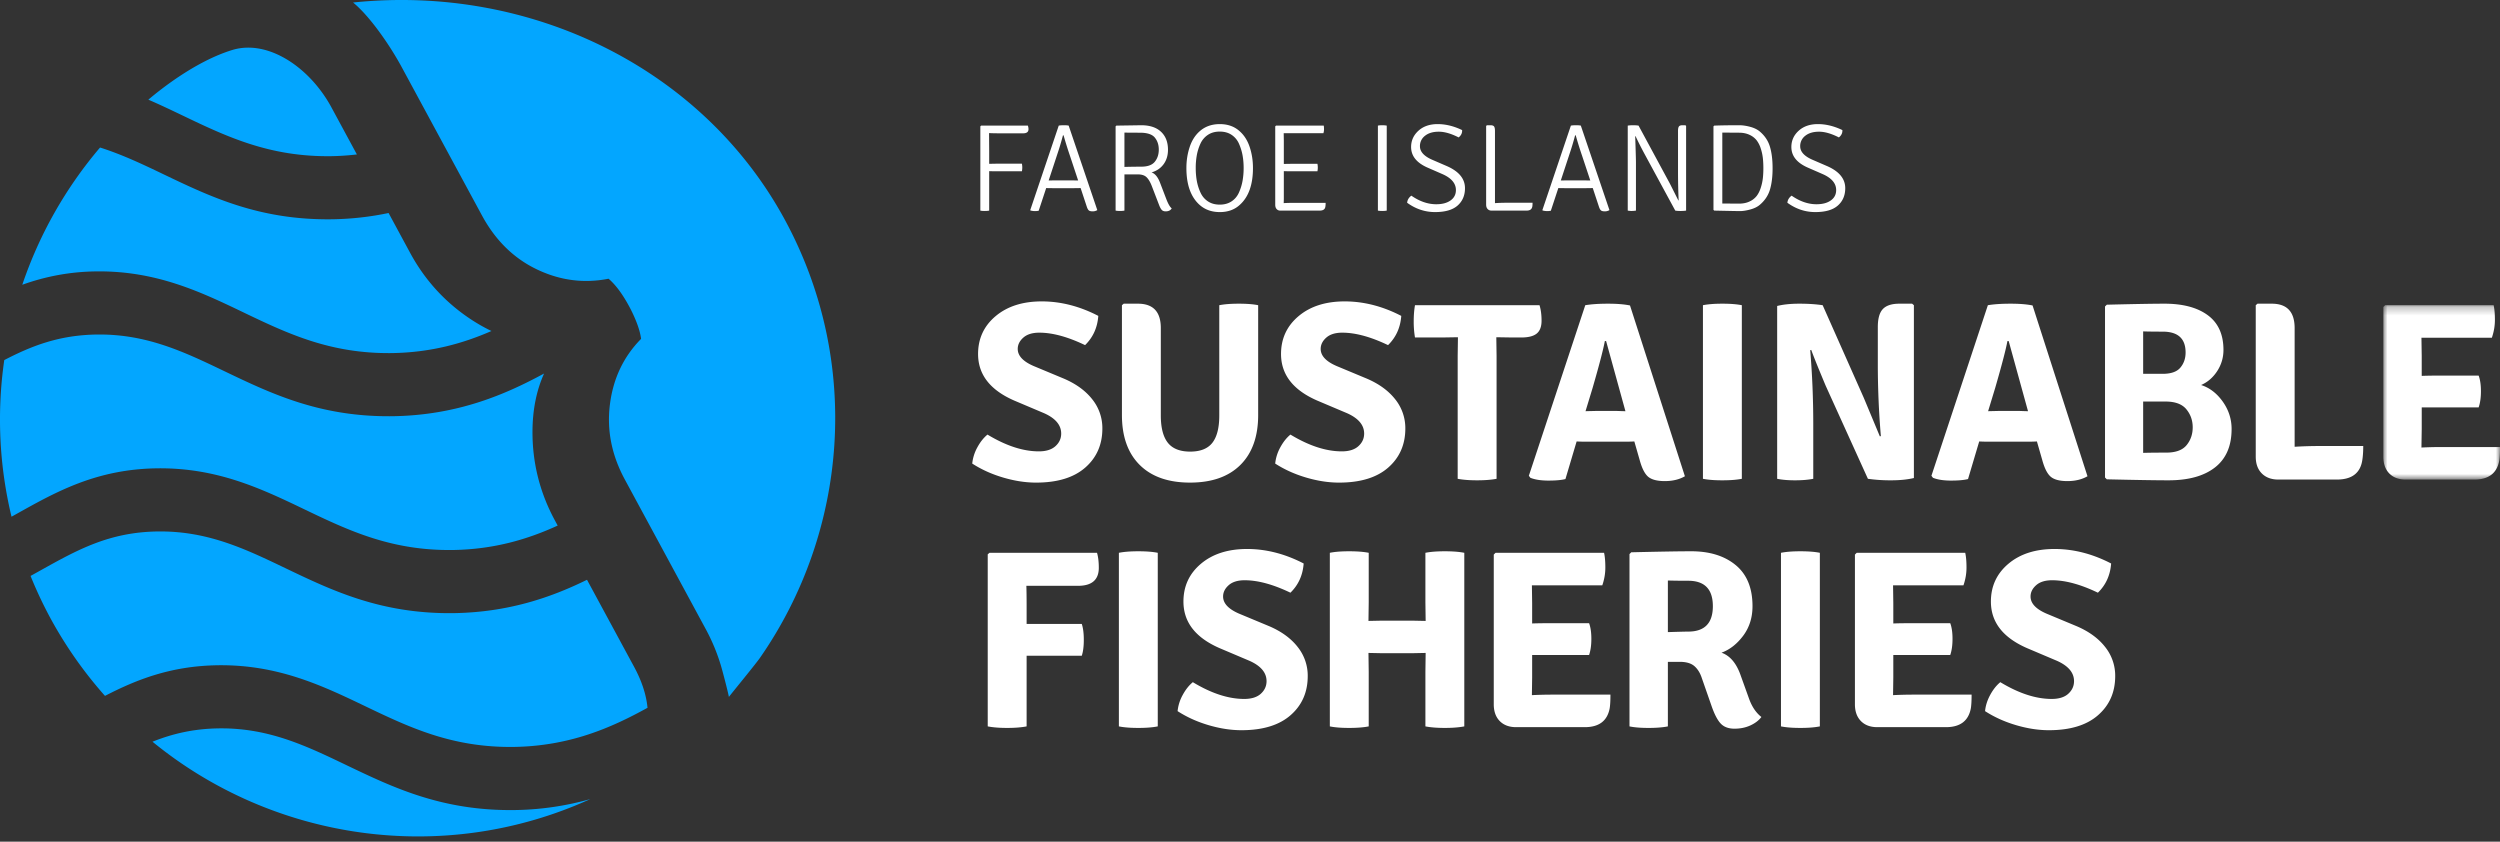 <svg xmlns="http://www.w3.org/2000/svg" xmlns:xlink="http://www.w3.org/1999/xlink" width="300" height="101"><rect width="100%" height="100%" fill="#333333" stroke="none"/><defs><path id="a" d="M0 .253h14v20.922H0z"></path></defs><g fill="none" fill-rule="evenodd"><path d="M118.702 19.658l.866-.016h3.061c.03.161.045.311.045.456 0 .145-.015.296-.045.455h-3.06c-.369 0-.658-.005-.867-.015v4.734c-.149.03-.328.044-.538.044-.208 0-.383-.014-.523-.044V15.163l.091-.089h5.613c.051.149.075.293.075.433 0 .329-.219.493-.656.493h-2.404c-.827 0-1.385-.01-1.673-.03l.015 2.15v1.538zM125.84 21.659l.88-.015h1.762l.388.007c.248.005.418.008.508.008l-.986-2.972a45.87 45.87 0 01-.762-2.448h-.074c-.16.607-.324 1.174-.493 1.702l-1.224 3.718zm3.836.91l-1.075.016h-2l-1.06-.015-.897 2.717a2.095 2.095 0 01-.986-.03l-.029-.044 3.42-10.14c.158-.03.368-.044.626-.044.26 0 .448.015.567.045l3.435 10.139a1.049 1.049 0 01-.56.149c-.215 0-.366-.038-.456-.113-.089-.074-.169-.216-.239-.424l-.746-2.255zM134.932 15.91v4.12a91.56 91.56 0 012.016-.03c.766 0 1.308-.195 1.628-.59.318-.392.478-.877.478-1.454 0-.578-.16-1.06-.478-1.448-.32-.39-.915-.583-1.785-.583-.871 0-1.491-.005-1.86-.015zm-.97-.836l2.986-.045c1.025 0 1.816.26 2.375.784.557.523.835 1.242.835 2.158 0 .676-.175 1.253-.522 1.73-.35.479-.831.808-1.45.987.409.14.742.537 1.002 1.194l.79 2.06c.22.558.429.912.628 1.06-.14.24-.383.36-.731.36-.2 0-.351-.056-.456-.165-.104-.11-.206-.288-.306-.537l-.896-2.33c-.18-.468-.386-.818-.62-1.052-.234-.234-.584-.351-1.052-.351h-1.613v4.345c-.15.03-.328.044-.538.044-.208 0-.383-.014-.522-.044v-10.11l.09-.088zM143.614 18.642a8.788 8.788 0 00-.126 1.522c0 .538.042 1.046.126 1.524.085.477.229.944.434 1.396.203.454.502.811.896 1.075.392.264.867.396 1.426.396.557 0 1.032-.132 1.425-.396.394-.264.69-.62.888-1.075.2-.452.34-.919.426-1.396a8.7 8.7 0 00.128-1.524c0-.537-.043-1.042-.128-1.515a6.089 6.089 0 00-.426-1.388 2.443 2.443 0 00-.888-1.075c-.393-.264-.868-.396-1.425-.396-.56 0-1.034.132-1.426.396a2.5 2.5 0 00-.896 1.067 5.753 5.753 0 00-.434 1.39m-1.246 1.521c0-.885.129-1.72.388-2.508.258-.785.657-1.418 1.195-1.896.646-.577 1.455-.867 2.426-.867.97 0 1.769.29 2.396.867.538.478.936 1.111 1.195 1.896.259.787.388 1.623.388 2.508 0 2.001-.528 3.476-1.583 4.421-.627.577-1.425.865-2.396.865-.971 0-1.78-.288-2.426-.865-1.056-.945-1.583-2.42-1.583-4.42M154.06 23.853l-.016.522c.338-.02.642-.029.911-.029h4.121c0 .2-.01.35-.03.447-.04.32-.264.478-.672.478h-4.733a.565.565 0 01-.448-.186c-.11-.125-.165-.296-.165-.515v-9.407l.09-.089h5.733c.02.11.031.254.031.432 0 .18-.026.34-.075.478h-4.763l.015.911v2.778l.881-.015h3.151a2.258 2.258 0 010 .895h-3.15c-.38 0-.673-.005-.882-.015v3.315zM165.348 25.272V15.074c.13-.03.3-.045.516-.045.213 0 .395.015.545.045v10.198c-.15.03-.33.044-.538.044-.21 0-.383-.014-.523-.044M168.857 24.331c.03-.339.198-.623.506-.852.986.688 1.982 1.031 2.988 1.031.715 0 1.288-.15 1.716-.456.427-.303.643-.718.643-1.246 0-.807-.548-1.449-1.644-1.926l-1.747-.762c-1.324-.577-1.986-1.404-1.986-2.478 0-.767.293-1.416.874-1.949.583-.532 1.353-.8 2.316-.8.959 0 1.938.24 2.932.718.022.35-.119.642-.417.881-.895-.458-1.69-.687-2.381-.687-.694 0-1.243.162-1.65.486a1.533 1.533 0 00-.613 1.261c0 .657.498 1.2 1.492 1.628l1.688.731c1.484.637 2.224 1.528 2.224 2.673 0 .866-.296 1.56-.887 2.083-.593.522-1.493.783-2.703.783-1.209 0-2.328-.372-3.351-1.119M180.681 24.331h3.225c0 .208-.01.364-.03.462-.059.32-.282.478-.672.478h-4.24a.595.595 0 01-.447-.186c-.12-.125-.18-.3-.18-.53v-9.437l.09-.09h.432c.22 0 .364.053.435.157.07.105.102.282.102.531v8.66c.45-.03.878-.045 1.285-.045M187.296 21.659l.88-.015h1.762l.39.007c.246.005.416.008.507.008l-.986-2.972a46.812 46.812 0 01-.762-2.448h-.074a33.08 33.08 0 01-.494 1.702l-1.223 3.718zm3.837.91l-1.074.016h-2.002l-1.059-.015-.897 2.717a2.095 2.095 0 01-.986-.03l-.03-.044 3.42-10.14c.16-.03.368-.044.627-.044.26 0 .45.015.567.045l3.434 10.139a1.044 1.044 0 01-.559.149c-.216 0-.365-.038-.456-.113-.09-.074-.168-.216-.239-.424l-.746-2.255zM202.243 15.029l.089.075v10.168c-.18.03-.401.045-.664.045-.265 0-.476-.015-.636-.045l-3.733-6.883a41.476 41.476 0 01-1.03-2.046h-.045c.06 1.792.09 2.837.09 3.136v5.793a3.5 3.5 0 01-.507.045c-.14 0-.298-.015-.478-.045V15.074c.18-.03.395-.045.65-.045.253 0 .47.016.648.045l3.719 6.884c.05.09.397.78 1.045 2.075v.015h.046a78.275 78.275 0 01-.075-3.33v-5.002c0-.25.033-.425.105-.53.069-.105.213-.157.432-.157h.344zM206.677 24.421l2 .015c.488 0 .915-.087 1.278-.262a2.28 2.28 0 00.85-.664c.204-.269.37-.603.494-1a5.94 5.94 0 00.245-1.135c.039-.359.06-.757.06-1.195 0-.438-.021-.838-.06-1.202a5.79 5.79 0 00-.245-1.135 3.248 3.248 0 00-.494-.993 2.28 2.28 0 00-.85-.664c-.363-.174-.79-.262-1.278-.262l-2-.014v8.511zm5.719-6.8c.209.71.314 1.566.314 2.567 0 1.001-.105 1.854-.314 2.56-.21.707-.613 1.315-1.21 1.822-.288.25-.672.438-1.15.567-.478.13-.885.194-1.225.194-.338 0-1.373-.02-3.104-.059l-.091-.09V15.163l.09-.089c.867-.03 1.862-.046 2.987-.046.419 0 .865.065 1.343.195s.862.32 1.15.567c.597.508 1 1.117 1.21 1.83zM214.486 24.331c.03-.339.2-.623.508-.852.986.688 1.98 1.031 2.986 1.031.717 0 1.29-.15 1.716-.456.43-.303.643-.718.643-1.246 0-.807-.547-1.449-1.642-1.926l-1.747-.762c-1.324-.577-1.986-1.404-1.986-2.478 0-.767.29-1.416.874-1.949.583-.532 1.353-.8 2.314-.8.96 0 1.938.24 2.934.718.02.35-.12.642-.42.881-.894-.458-1.69-.687-2.38-.687-.692 0-1.241.162-1.65.486a1.538 1.538 0 00-.613 1.261c0 .657.498 1.2 1.494 1.628l1.688.731c1.482.637 2.224 1.528 2.224 2.673 0 .866-.296 1.56-.89 2.083-.592.522-1.491.783-2.702.783-1.21 0-2.326-.372-3.351-1.119M116.668 55.627a5.071 5.071 0 01.61-1.938c.346-.641.752-1.152 1.22-1.54 2.216 1.342 4.27 2.014 6.16 2.014.875 0 1.54-.21 1.999-.627.457-.415.686-.918.686-1.508 0-1.017-.681-1.83-2.044-2.441l-3.6-1.524c-2.886-1.261-4.33-3.121-4.33-5.582 0-1.85.702-3.364 2.105-4.544 1.403-1.18 3.249-1.77 5.536-1.77 2.287 0 4.55.58 6.786 1.739-.103 1.403-.63 2.573-1.587 3.508-2.073-.996-3.903-1.495-5.49-1.495-.833 0-1.474.199-1.92.595-.448.397-.671.849-.671 1.357 0 .813.629 1.495 1.89 2.043l3.66 1.526c1.465.63 2.598 1.459 3.4 2.485a5.523 5.523 0 011.206 3.493c0 1.93-.686 3.498-2.06 4.697-1.371 1.199-3.34 1.798-5.901 1.798-1.26 0-2.576-.203-3.95-.61-1.372-.405-2.607-.965-3.705-1.676M150.98 36.625V49.8c0 2.58-.712 4.579-2.135 5.994-1.424 1.413-3.436 2.118-6.04 2.118-2.602 0-4.616-.705-6.038-2.118-1.424-1.415-2.135-3.413-2.135-5.994V36.625l.213-.183h1.708c1.83 0 2.745.976 2.745 2.929v10.49c0 1.465.28 2.553.839 3.264.559.71 1.454 1.067 2.684 1.067 1.23 0 2.12-.356 2.669-1.067.549-.711.823-1.8.823-3.263V36.625c.61-.122 1.393-.183 2.349-.183.955 0 1.728.06 2.318.183M153.023 55.627a5.07 5.07 0 01.609-1.938c.347-.641.752-1.152 1.22-1.54 2.217 1.342 4.27 2.014 6.162 2.014.874 0 1.54-.21 1.998-.627.457-.415.686-.918.686-1.508 0-1.017-.681-1.83-2.044-2.441l-3.6-1.524c-2.886-1.261-4.33-3.121-4.33-5.582 0-1.85.702-3.364 2.105-4.544 1.403-1.18 3.248-1.77 5.536-1.77 2.287 0 4.55.58 6.787 1.739-.103 1.403-.63 2.573-1.587 3.508-2.074-.996-3.904-1.495-5.49-1.495-.834 0-1.475.199-1.922.595-.447.397-.671.849-.671 1.357 0 .813.63 1.495 1.892 2.043l3.66 1.526c1.464.63 2.596 1.459 3.4 2.485a5.529 5.529 0 011.206 3.493c0 1.93-.688 3.498-2.06 4.697-1.372 1.199-3.34 1.798-5.902 1.798-1.261 0-2.577-.203-3.95-.61-1.372-.405-2.607-.965-3.705-1.676M179.557 40.468l.032 2.256v14.732c-.631.121-1.41.182-2.334.182-.925 0-1.703-.061-2.334-.182V42.724l.032-2.256h-.032l-1.89.031h-3.233a11.302 11.302 0 01-.152-1.937c0-.701.049-1.347.152-1.937h14.944c.164.529.245 1.149.245 1.86 0 .712-.194 1.226-.58 1.54-.386.317-1.007.474-1.86.474h-1.067l-1.891-.031h-.032zM190.263 49.343l1.28-.03h2.35c.1 0 .284.005.549.015.263.011.467.015.61.015l-2.32-8.417h-.151c-.182.996-.67 2.867-1.464 5.611l-.854 2.806zm.213 3.66c-.57 0-.996-.011-1.28-.03l-1.342 4.513c-.468.123-1.15.184-2.043.184-.895 0-1.616-.113-2.166-.336l-.183-.243 6.77-20.466c.732-.122 1.637-.183 2.716-.183 1.077 0 1.96.071 2.652.213l6.588 20.495c-.67.387-1.474.581-2.41.581-.933 0-1.605-.18-2.013-.534-.406-.355-.74-1.023-1.005-1.997l-.641-2.227c-.284.019-.723.03-1.312.03h-4.331zM204.353 57.456V36.624c.611-.12 1.387-.182 2.333-.182.945 0 1.724.061 2.334.182v20.832c-.61.121-1.389.182-2.334.182-.946 0-1.722-.06-2.333-.182M229.454 36.442l.213.183v20.738c-.772.184-1.681.275-2.728.275a19.1 19.1 0 01-2.79-.182l-5.065-11.163c-.853-2.032-1.432-3.466-1.736-4.3l-.123.03c.243 2.888.366 5.846.366 8.876v6.557c-.611.121-1.338.182-2.182.182-.844 0-1.56-.06-2.15-.182v-20.74c.733-.182 1.622-.274 2.67-.274 1.047 0 1.976.061 2.79.183l4.942 11.132 1.92 4.605.123-.029a101.472 101.472 0 01-.366-8.815v-4.27c0-1.017.202-1.738.609-2.166.407-.427 1.069-.64 1.984-.64h1.523zM238.573 49.343l1.28-.03h2.35c.1 0 .285.005.549.015.263.011.467.015.61.015l-2.32-8.417h-.151c-.182.996-.67 2.867-1.464 5.611l-.854 2.806zm.213 3.66c-.568 0-.995-.011-1.28-.03l-1.342 4.513c-.468.123-1.15.184-2.043.184-.895 0-1.616-.113-2.165-.336l-.184-.243 6.772-20.466c.73-.122 1.635-.183 2.715-.183 1.076 0 1.96.071 2.65.213l6.589 20.495c-.67.387-1.474.581-2.408.581-.935 0-1.607-.18-2.014-.534-.407-.355-.741-1.023-1.006-1.997l-.64-2.227c-.285.019-.723.03-1.312.03h-4.332zM259.862 48.184h-2.683v6.16c.689-.02 1.61-.03 2.758-.03 1.15 0 1.968-.3 2.456-.899.489-.6.732-1.312.732-2.135 0-.824-.253-1.545-.761-2.165-.51-.62-1.344-.93-2.502-.93zm-2.683-8.418v5.093h2.347c.996 0 1.704-.248 2.12-.747.417-.498.625-1.102.625-1.815 0-1.666-.915-2.5-2.745-2.5-1.018 0-1.8-.01-2.347-.03zm-4.363-3.202c3.213-.08 5.52-.122 6.923-.122 2.218 0 3.95.462 5.202 1.388 1.25.924 1.875 2.312 1.875 4.163 0 .915-.25 1.76-.747 2.531-.5.773-1.145 1.332-1.937 1.678 1.016.325 1.879.986 2.593 1.982.71.997 1.067 2.094 1.067 3.294 0 2.034-.66 3.567-1.982 4.605-1.322 1.037-3.183 1.555-5.582 1.555-1.526 0-3.996-.04-7.412-.12l-.214-.214V36.778l.214-.214zM278.191 53.522h5.398c0 .67-.039 1.25-.12 1.737-.245 1.525-1.261 2.288-3.051 2.288h-7.015c-.834 0-1.493-.243-1.982-.73-.488-.489-.732-1.16-.732-2.015V36.625l.213-.183h1.709c1.83 0 2.745.976 2.745 2.928v14.243a47.481 47.481 0 012.835-.09" fill="#FFF"></path><g transform="translate(286 36.372)"><mask id="b" fill="#fff"><use xlink:href="#a"></use></mask><path d="M4.606 15.198l-.032 2.104v.03a51.75 51.75 0 012.227-.06h7.2c0 .732-.033 1.281-.094 1.647-.284 1.503-1.28 2.256-2.988 2.256H2.684c-.834 0-1.49-.243-1.967-.73C.24 19.955 0 19.284 0 18.43V.466L.213.253h13.024c.101.468.152 1.058.152 1.77 0 .711-.122 1.423-.366 2.134H4.574l.032 2.166v2.41A55.77 55.77 0 016.65 8.7h4.788c.184.488.274 1.113.274 1.876 0 .763-.09 1.408-.274 1.936h-6.83v2.685z" fill="#FFF" mask="url(#b)"></path></g><path d="M123.194 87.167c-.63.123-1.408.184-2.333.184-.925 0-1.703-.061-2.334-.184V66.52l.214-.185h12.901c.142.489.214 1.089.214 1.8 0 1.443-.834 2.164-2.5 2.164h-6.193c.021.572.031 1.415.031 2.534v2.042h6.62c.161.489.242 1.123.242 1.908 0 .782-.08 1.416-.243 1.904h-6.619v8.479zM134.266 87.167V66.336c.609-.122 1.387-.183 2.333-.183.945 0 1.723.06 2.333.183v20.83c-.61.124-1.388.185-2.333.185-.946 0-1.724-.061-2.333-.184M141.311 85.337a5.07 5.07 0 01.61-1.937c.345-.64.751-1.153 1.22-1.54 2.216 1.343 4.27 2.013 6.161 2.013.874 0 1.54-.207 1.997-.624.458-.417.687-.92.687-1.51 0-1.018-.682-1.83-2.044-2.44l-3.599-1.526c-2.887-1.26-4.33-3.12-4.33-5.582 0-1.85.701-3.363 2.104-4.543 1.402-1.18 3.248-1.77 5.535-1.77s4.55.581 6.787 1.74c-.103 1.402-.63 2.572-1.587 3.506-2.074-.996-3.903-1.494-5.489-1.494-.834 0-1.475.198-1.922.595-.447.397-.67.85-.67 1.358 0 .812.63 1.493 1.891 2.043l3.66 1.525c1.463.63 2.596 1.458 3.4 2.486a5.515 5.515 0 011.205 3.491c0 1.933-.687 3.498-2.059 4.697-1.372 1.2-3.34 1.8-5.902 1.8-1.26 0-2.577-.204-3.949-.61-1.373-.407-2.608-.967-3.706-1.678M171.078 74.511l-.03-2.259v-5.916c.61-.122 1.388-.183 2.334-.183.945 0 1.723.061 2.334.183v20.831c-.633.122-1.41.184-2.334.184-.927 0-1.703-.062-2.333-.184v-6.556l.029-2.259-1.555.032h-3.75l-1.557-.032.03 2.259v6.556c-.61.122-1.393.184-2.348.184-.956 0-1.728-.062-2.318-.184V66.336c.59-.122 1.362-.183 2.318-.183.955 0 1.739.061 2.349.183v5.916l-.031 2.259 1.557-.032h3.75l1.555.032zM183.858 81.28l-.03 2.105v.032a50.047 50.047 0 012.225-.061h7.2c0 .73-.03 1.28-.092 1.646-.284 1.506-1.28 2.258-2.99 2.258h-8.233c-.834 0-1.49-.245-1.969-.733-.478-.488-.717-1.158-.717-2.013V66.55l.213-.213h13.024c.103.468.152 1.057.152 1.768 0 .712-.12 1.425-.366 2.136h-8.447l.03 2.166v2.409c.528-.02 1.21-.032 2.043-.032h4.79c.182.488.272 1.115.272 1.877 0 .763-.09 1.407-.272 1.937h-6.833v2.683zM200.145 69.66v6.193c1.34-.042 2.156-.062 2.44-.062 1.972 0 2.958-1.017 2.958-3.05 0-2.034-.986-3.05-2.958-3.05-1.018 0-1.83-.01-2.44-.031m10.156 3.08c0 1.364-.371 2.544-1.112 3.54-.743.995-1.612 1.677-2.608 2.043 1.037.365 1.81 1.292 2.317 2.776l.976 2.713c.346.976.844 1.719 1.494 2.227-.304.407-.743.743-1.312 1.008-.57.262-1.21.395-1.92.395-.712 0-1.261-.204-1.646-.611-.387-.405-.753-1.107-1.1-2.104l-1.16-3.324c-.202-.63-.501-1.118-.898-1.464-.397-.346-.982-.518-1.755-.518h-1.432v7.746c-.611.122-1.383.184-2.318.184-.936 0-1.697-.062-2.288-.184V66.489l.213-.214c3.416-.081 5.815-.122 7.199-.122 2.215 0 3.995.555 5.337 1.663 1.34 1.107 2.013 2.749 2.013 4.925M213.717 87.167V66.336c.608-.122 1.387-.183 2.332-.183.946 0 1.723.06 2.333.183v20.83c-.61.124-1.387.185-2.333.185-.945 0-1.724-.061-2.332-.184M227.197 81.28l-.03 2.105v.032a50.047 50.047 0 012.225-.061h7.2c0 .73-.03 1.28-.092 1.646-.284 1.506-1.28 2.258-2.99 2.258h-8.233c-.834 0-1.49-.245-1.969-.733-.478-.488-.717-1.158-.717-2.013V66.55l.213-.213h13.024c.103.468.152 1.057.152 1.768 0 .712-.12 1.425-.366 2.136h-8.447l.03 2.166v2.409c.528-.02 1.21-.032 2.043-.032h4.79c.182.488.272 1.115.272 1.877 0 .763-.09 1.407-.272 1.937h-6.833v2.683zM238.208 85.337c.06-.65.265-1.296.61-1.937.346-.64.75-1.153 1.22-1.54 2.216 1.343 4.27 2.013 6.16 2.013.876 0 1.542-.207 1.998-.624.459-.417.688-.92.688-1.51 0-1.018-.682-1.83-2.045-2.44l-3.598-1.526c-2.887-1.26-4.332-3.12-4.332-5.582 0-1.85.702-3.363 2.105-4.543 1.402-1.18 3.248-1.77 5.536-1.77 2.286 0 4.549.581 6.786 1.74-.103 1.402-.63 2.572-1.587 3.506-2.073-.996-3.902-1.494-5.49-1.494-.833 0-1.473.198-1.92.595-.448.397-.672.85-.672 1.358 0 .812.63 1.493 1.892 2.043l3.659 1.525c1.464.63 2.598 1.458 3.4 2.486a5.51 5.51 0 011.206 3.491c0 1.933-.686 3.498-2.06 4.697-1.37 1.2-3.338 1.8-5.901 1.8-1.261 0-2.577-.204-3.948-.61-1.374-.407-2.608-.967-3.707-1.678" fill="#FFF"></path><path d="M29.267 37.513c5.328 2.554 10.41 4.947 17.75 4.858 4.732-.071 8.59-1.177 11.957-2.65a21.153 21.153 0 01-2.262-1.267c-3.187-2.058-5.686-4.765-7.497-8.112L46.63 25.56c-2.09.44-4.346.718-6.808.755-8.687.11-14.536-2.685-20.208-5.405-2.525-1.212-4.983-2.376-7.608-3.207a50.251 50.251 0 00-9.332 16.469 26.81 26.81 0 018.812-1.603c7.252-.107 12.606 2.46 17.782 4.943M27.845 6.007c4.283-1.327 9.32 2.06 11.922 6.869l3.06 5.658c-.999.117-2.037.192-3.12.208-7.34.089-12.423-2.304-17.75-4.86-1.362-.652-2.738-1.31-4.156-1.922 1.572-1.326 5.71-4.61 10.044-5.953M91.192 78.948c-.508.73-3.18 3.98-3.727 4.684-.101-.593-.62-2.55-.783-3.152a22.928 22.928 0 00-2.032-5.061l-5.671-10.483-3.535-6.535-.467-.865c-1.584-2.927-2.18-5.938-1.783-9.038.397-3.102 1.643-5.712 3.737-7.835-.094-.722-.345-1.541-.73-2.44a17.152 17.152 0 00-.698-1.452c-.81-1.498-1.637-2.607-2.477-3.325-.783.158-1.56.243-2.335.263-2.114.057-4.192-.396-6.238-1.37-2.794-1.33-4.998-3.49-6.62-6.49l-1.96-3.621-3.49-6.45-4.17-7.707c-1.438-2.661-3.81-6.074-5.771-7.71-.016-.017-.058-.042-.074-.06C63.682-1.91 84.27 8.19 94.124 26.265c9.389 17.225 7.578 37.58-2.932 52.683M18.795 56.2c7.252-.107 12.606 2.46 17.782 4.943 5.325 2.556 10.41 4.95 17.749 4.858 5.032-.075 9.079-1.323 12.595-2.932l-.335-.62c-1.81-3.346-2.707-6.919-2.687-10.713.014-2.59.483-4.89 1.39-6.913-4.682 2.541-10.423 5.007-18.16 5.123-8.687.111-14.534-2.685-20.206-5.405-4.716-2.262-9.17-4.399-14.971-4.399-.117 0-.235 0-.352.002-4.498.067-7.792 1.354-11.088 3.066a49.881 49.881 0 00.87 18.795c.257-.14.514-.285.771-.429 4.645-2.59 9.451-5.269 16.642-5.376M43.886 84.774c5.328 2.554 10.41 4.947 17.749 4.858 6.77-.1 11.756-2.32 16.066-4.696-.146-1.558-.678-3.197-1.61-4.919l-5.65-10.444c-4.273 2.102-9.413 3.905-16.003 4.004-8.684.111-14.534-2.685-20.206-5.405-4.716-2.262-9.17-4.398-14.971-4.398l-.352.001c-5.82.085-9.623 2.208-14.028 4.663-.401.222-.805.45-1.214.673a50.306 50.306 0 002.424 5.143 50.04 50.04 0 006.507 9.253c3.758-1.946 7.906-3.593 13.506-3.676 7.252-.107 12.606 2.461 17.782 4.943M41.542 91.803c-4.717-2.262-9.17-4.4-14.971-4.4-.117 0-.235 0-.352.003-3.076.047-5.583.668-7.92 1.6 14.437 11.819 34.817 14.949 52.543 6.882a35.152 35.152 0 01-9.094 1.319c-8.687.112-14.535-2.685-20.206-5.404" fill="#03A6FF"></path></g></svg>